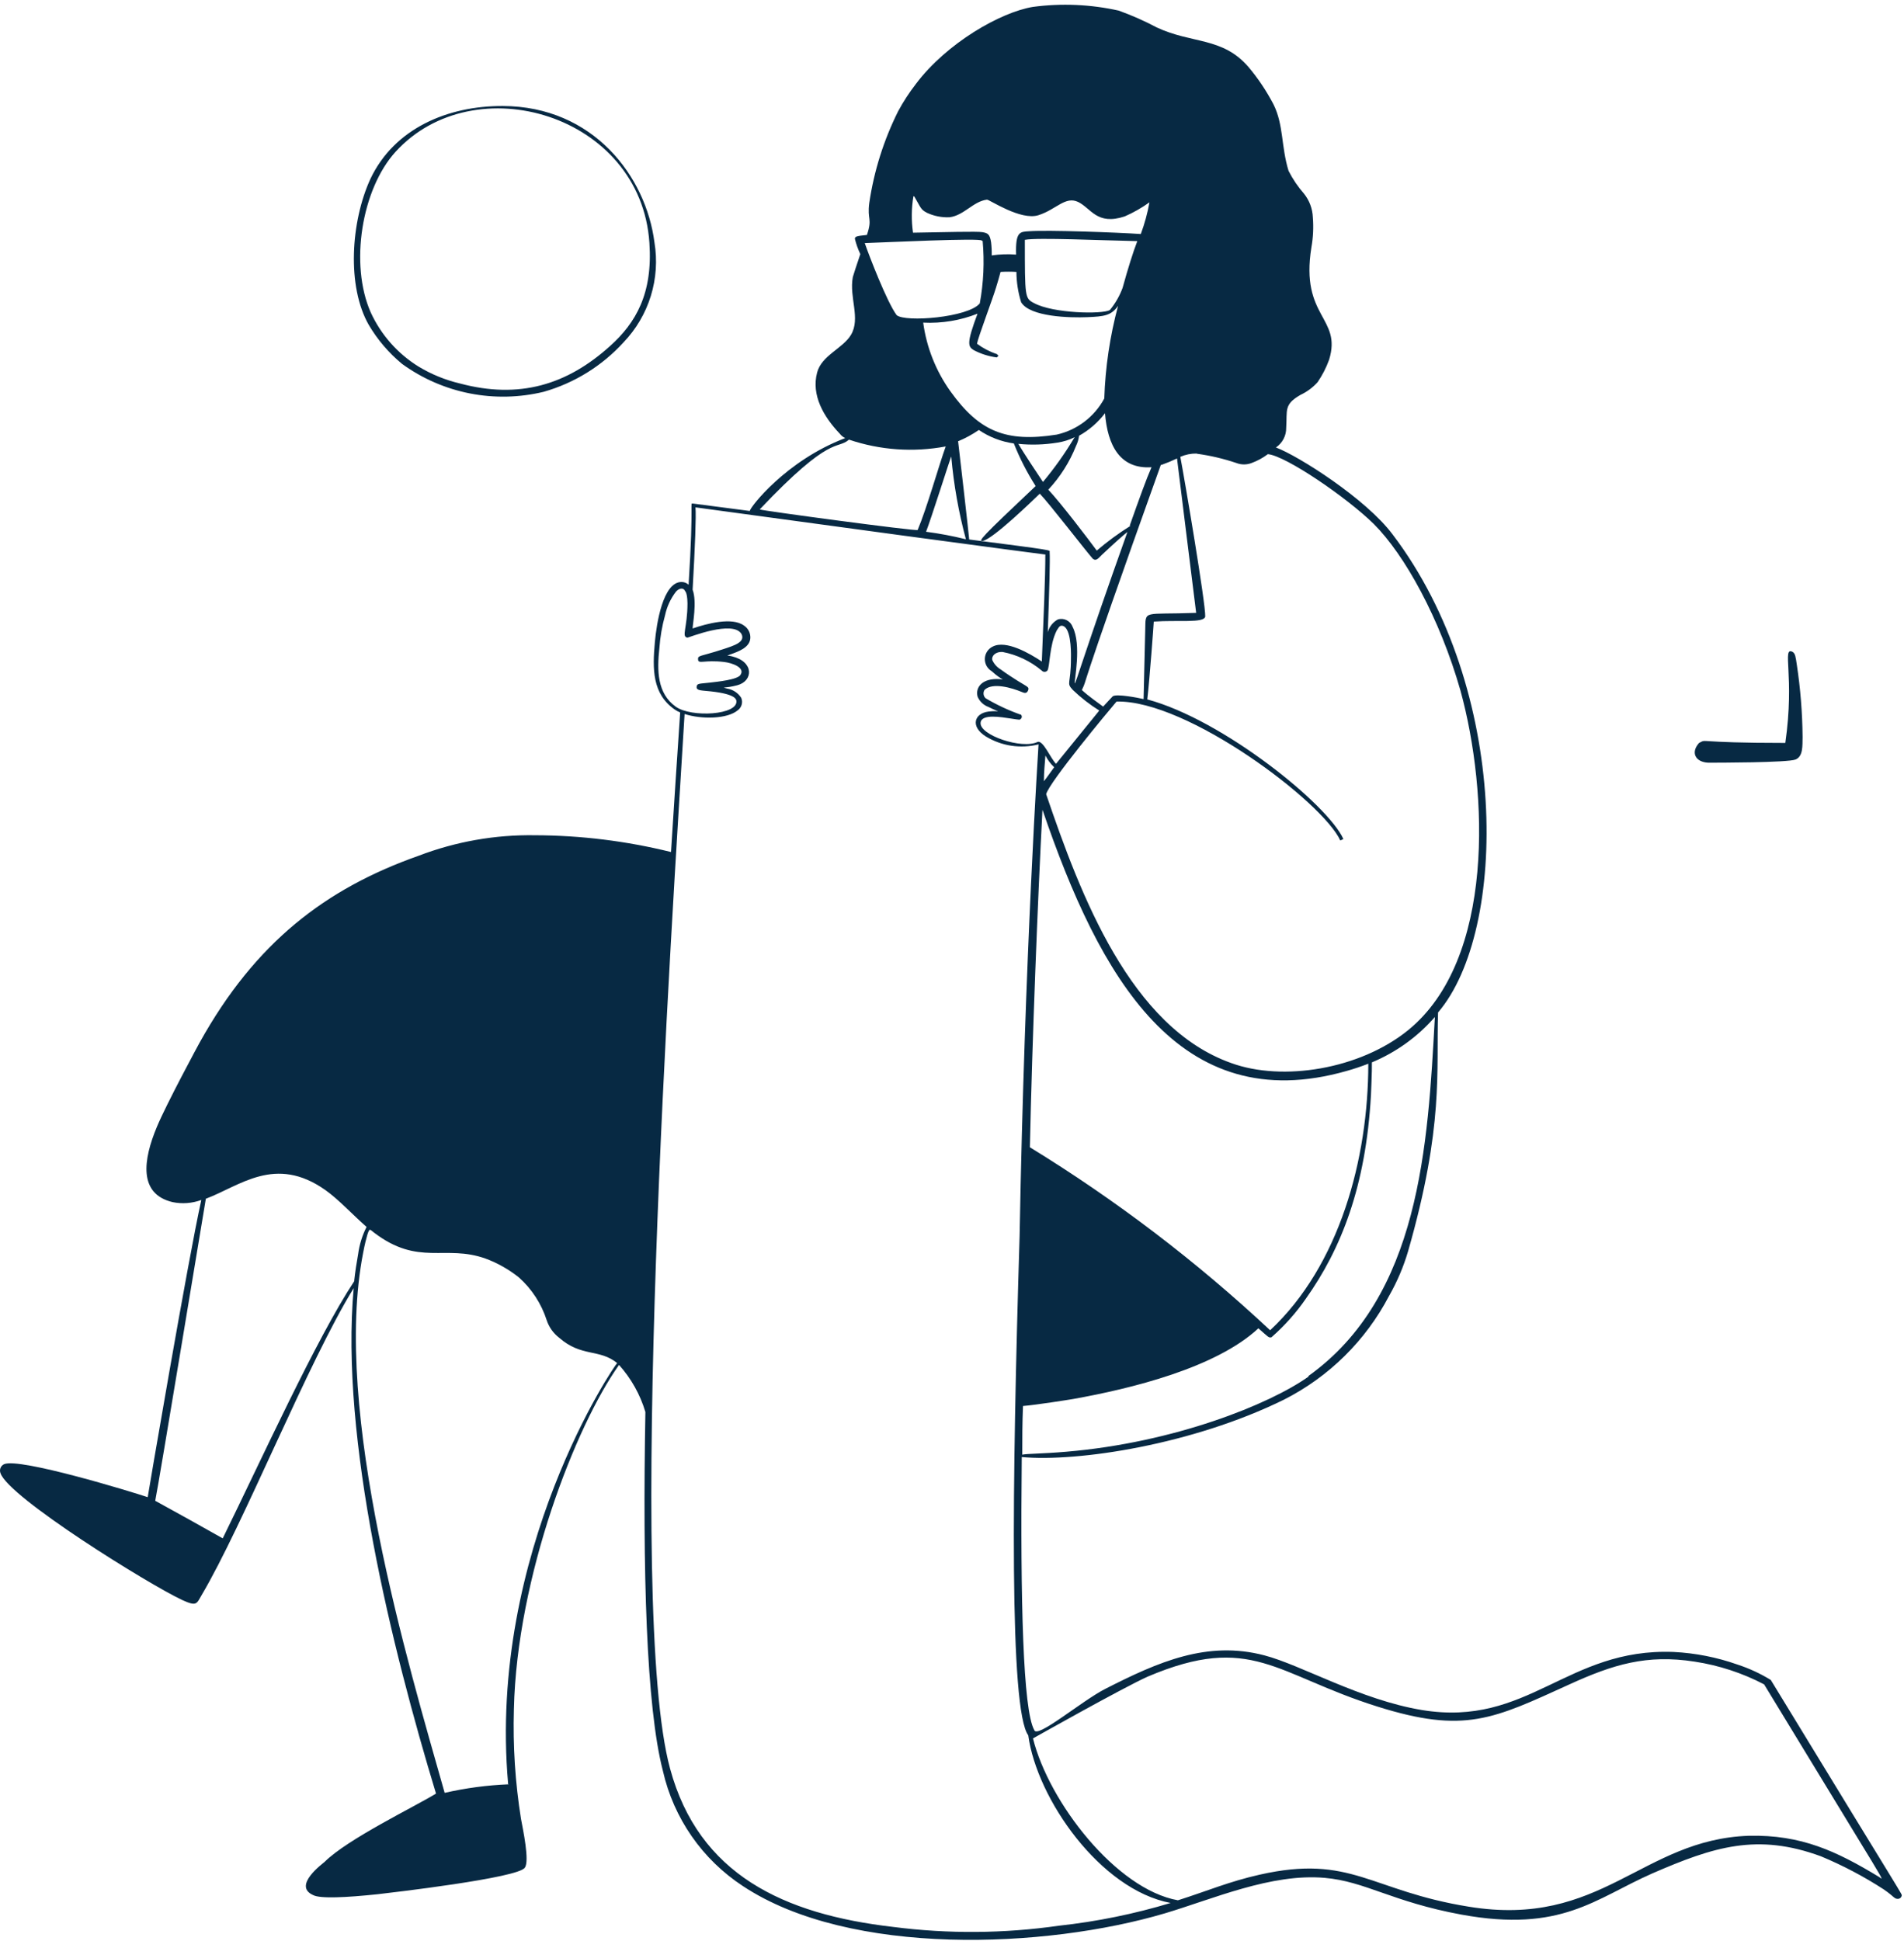 <svg width="260" height="265" viewBox="0 0 260 265" fill="none" xmlns="http://www.w3.org/2000/svg">
<path fill-rule="evenodd" clip-rule="evenodd" d="M244.804 89.008C243.272 88.207 245.113 92.267 243.792 101.428C231.147 101.428 233.24 100.824 232.018 101.428C230.838 102.735 231.512 104.041 233.254 104.125C234.435 104.125 244.157 104.125 245.197 103.69C246.237 103.254 246.124 101.821 246.152 100.599C246.121 97.306 245.859 94.02 245.366 90.764C245.197 89.64 245.155 89.26 244.804 89.008ZM241.811 229.354C240.377 228.475 238.844 227.767 237.245 227.246C234.444 226.258 231.514 225.681 228.548 225.532C213.936 224.956 208.709 235.859 194.153 233.456C185.723 232.051 177.715 227.316 172.657 225.996C164.873 223.944 158.199 226.867 150.949 230.562C147.69 232.22 141.578 237.447 141.227 236.182C139.695 233.456 139.33 218.605 139.526 198.921C147.212 199.624 162.892 197.207 175.312 191.095C181.465 187.985 186.49 183.028 189.685 176.919C190.787 174.99 191.66 172.939 192.285 170.807C197.202 153.68 196.106 146.163 196.373 138.225C205.927 127.069 206.208 94.08 190.177 72.977C186.566 68.115 177.293 62.228 174.23 61.09C174.67 60.796 175.03 60.397 175.275 59.928C175.521 59.459 175.644 58.936 175.635 58.407C175.79 55.962 175.298 55.231 177.588 53.91C178.473 53.495 179.265 52.907 179.92 52.182C180.572 51.232 181.1 50.203 181.494 49.12C183.292 43.289 177.532 43.373 179.077 33.777C179.318 32.423 179.384 31.044 179.274 29.674C179.229 28.502 178.81 27.375 178.08 26.457C177.244 25.506 176.531 24.453 175.958 23.323C174.933 19.994 175.298 17.057 173.907 14.261C172.95 12.419 171.791 10.69 170.451 9.105C166.896 5.03 162.793 6 157.974 3.752C156.293 2.861 154.551 2.091 152.762 1.448C148.916 0.591 144.949 0.42 141.044 0.942C136.618 1.672 129.27 5.873 125.055 11.479C124.155 12.644 123.351 13.879 122.652 15.175C120.68 19.116 119.347 23.347 118.704 27.707C118.395 30.04 119.168 29.773 118.381 32.077C116.836 32.231 116.793 32.301 116.737 32.597C116.912 33.318 117.162 34.02 117.482 34.69C117.032 36.025 116.583 37.36 116.456 37.823C115.936 40.633 117.552 43.443 116.203 45.719C115.093 47.574 112.185 48.529 111.581 50.862C110.766 53.939 112.452 56.875 114.672 59.207C114.867 59.467 115.123 59.674 115.417 59.812C107.268 62.903 102.35 69.352 102.392 69.759L94.636 68.747C94.145 68.747 94.777 68.045 94.032 79.833C93.77 79.587 93.423 79.451 93.063 79.454C90.52 79.454 89.649 85.158 89.424 87.687C89.087 91.34 89.073 94.712 92.108 96.847C92.349 97.016 92.608 97.158 92.88 97.269C92.487 103.016 92.065 109.45 91.63 116.321C85.557 114.819 79.326 114.05 73.07 114.031C67.628 113.941 62.22 114.895 57.137 116.841C44.492 121.309 34.882 128.629 27.266 142.328C27.182 142.468 22.7 150.758 21.422 153.849C19.553 158.317 18.864 163.009 23.571 164.119C24.88 164.388 26.237 164.285 27.491 163.824C25.651 172.086 20.185 204.218 20.171 204.401C17.951 203.656 2.693 198.992 0.571 199.891C0.346 199.99 0.167 200.172 0.073 200.4C-0.022 200.628 -0.024 200.883 0.065 201.113C1.119 204.401 20.424 216.371 24.906 218.451C26.873 219.35 26.845 218.943 27.505 217.819C33.224 208.18 42.117 185.841 48.299 175.865C46.431 196.434 53.526 225.04 59.539 244.865C56.729 246.607 47.456 251.061 44.323 254.194C44.197 254.335 39.883 257.426 42.75 258.718C43.691 259.238 47.302 259.056 51.573 258.606C53.4 258.395 70.793 256.386 71.665 254.981C72.339 254.096 71.412 249.754 71.145 248.321C70.354 243.37 70.029 238.356 70.175 233.344C70.583 215.247 78.605 194.664 84.534 186.346C86.192 188.196 87.42 190.388 88.131 192.767C87.738 214.475 88.244 232.979 90.52 241.76C91.984 248.225 95.903 253.868 101.451 257.496C116.105 267.191 142.828 266.024 159.056 261.219C165.589 259.28 173.598 255.726 180.89 256.372C186.44 256.85 190.093 259.646 199.562 261.388C213.233 263.889 217.828 259.196 225.625 255.768C234.055 252.101 239.97 250.246 248.639 253.421C251.642 254.669 254.525 256.188 257.252 257.96C258.755 258.999 258.657 259.266 259.219 259.238C259.329 259.227 259.433 259.181 259.516 259.108C259.599 259.035 259.657 258.938 259.683 258.831C259.683 258.437 260.849 260.601 241.811 229.354ZM48.384 174.896C43.199 182.736 35.64 199.399 30.414 210.021C27.352 208.291 24.28 206.582 21.197 204.893C21.646 202.799 27.857 165.061 28.109 163.656C32.76 161.913 37.579 157.628 44.436 162.475C46.276 163.782 48.103 165.791 50.056 167.505C49.463 168.672 49.074 169.931 48.904 171.229C48.693 172.381 48.51 173.589 48.37 174.839L48.384 174.896ZM69.459 243.6C66.516 243.72 63.591 244.11 60.72 244.767C55.802 227.359 45.335 192.683 49.592 171.018C49.817 169.838 50.014 169.093 50.154 168.601C50.477 167.604 50.477 167.828 51.053 168.264C57.179 172.943 60.762 169.838 66.326 171.833C67.966 172.443 69.498 173.311 70.864 174.404C72.626 175.98 73.935 177.998 74.657 180.249C74.971 181.19 75.558 182.016 76.343 182.623C79.42 185.321 81.823 184.098 84.282 186.094C84.057 186.136 66.564 211.777 69.388 243.558L69.459 243.6ZM178.712 187.92C173.345 191.742 160.321 196.954 145.638 198.191C142.238 198.486 140.313 198.444 139.597 198.598C139.597 196.434 139.597 194.215 139.695 191.952C141.451 191.812 145.891 191.109 146.552 190.997C154.391 189.592 165.997 186.782 171.842 181.345C173.247 182.581 173.247 182.665 173.626 182.567C175.408 181.008 176.989 179.234 178.333 177.284C183.138 170.512 186.51 162.012 187.212 149.493C187.212 149.381 187.367 146.163 187.339 145.039C190.644 143.664 193.587 141.544 195.938 138.843C194.982 156.42 193.9 176.989 178.642 187.878L178.712 187.92ZM139.372 97.564C137.71 96.977 136.11 96.229 134.595 95.33C134.44 95.188 134.34 94.997 134.312 94.789C134.284 94.581 134.329 94.37 134.44 94.192C135.522 93.124 138.164 93.897 139.569 94.487C139.807 94.585 140.187 94.754 140.384 94.276C140.58 93.799 140.384 93.827 138.979 92.956C138.529 92.675 137.405 91.958 136.632 91.382C136.127 91.081 135.729 90.629 135.494 90.09C135.396 89.626 135.831 88.966 136.899 89.008C138.871 89.384 140.714 90.26 142.252 91.551C142.301 91.605 142.361 91.648 142.427 91.678C142.494 91.707 142.566 91.723 142.639 91.723C142.711 91.723 142.783 91.707 142.85 91.678C142.917 91.648 142.976 91.605 143.025 91.551C143.376 91.059 143.278 88.123 144.289 86.099C144.486 85.804 144.641 85.439 144.95 85.425C146.214 85.425 146.271 88.684 146.242 89.879C146.242 93.518 145.554 93.166 146.495 94.192C147.599 95.25 148.809 96.192 150.106 97.002C149.671 97.578 150.865 96.061 144.205 104.28C143.446 103.521 142.449 101.034 141.69 101.287C139.597 102.341 133.682 100.36 133.906 98.646C134.061 97.424 136.716 97.901 138.037 98.098C139.358 98.295 139.231 98.309 139.442 98.098C139.477 98.056 139.503 98.007 139.517 97.954C139.532 97.901 139.535 97.846 139.527 97.791C139.52 97.737 139.5 97.685 139.471 97.639C139.442 97.592 139.403 97.553 139.358 97.522L139.372 97.564ZM132.965 47.799C133.946 48.317 135.012 48.655 136.112 48.796C136.407 48.515 136.393 48.628 136.112 48.333C135.143 48.013 134.232 47.538 133.415 46.928C133.541 46.113 135.536 40.858 136.014 39.256C136.309 38.273 136.393 38.02 136.632 37.121C137.353 37.079 138.075 37.079 138.796 37.121C138.806 38.527 139.024 39.923 139.442 41.266C140.65 43.275 146.13 43.401 148.462 43.303C150.795 43.204 151.736 43.092 152.677 41.757C151.567 45.886 150.936 50.129 150.795 54.402C150.128 55.641 149.204 56.721 148.084 57.572C146.964 58.423 145.675 59.024 144.303 59.334C137.377 60.43 133.724 58.912 129.79 53.433C127.803 50.654 126.525 47.432 126.067 44.047C128.598 44.171 131.127 43.755 133.485 42.825C131.982 46.857 132.164 47.307 132.965 47.799ZM139.99 32.737C141.676 32.414 150.5 32.821 155.305 32.92C154.757 34.325 154.026 36.643 153.296 39.298C152.89 40.401 152.301 41.427 151.553 42.333C150.514 42.923 143.812 42.797 141.198 41.378C139.948 40.718 139.948 40.619 139.948 32.737H139.99ZM146.762 59.685L146.636 59.868C145.389 61.952 143.98 63.934 142.421 65.797C141.901 65.024 139.611 61.582 139.063 60.598C140.838 60.774 142.628 60.717 144.388 60.43C145.213 60.307 146.015 60.056 146.762 59.685ZM129.902 62.383C130.239 66.18 130.907 69.941 131.897 73.623C130.106 73.179 128.29 72.836 126.46 72.597C127.162 70.771 129.649 62.945 129.874 62.355L129.902 62.383ZM130.858 60.233C131.845 59.821 132.786 59.308 133.668 58.702C135.097 59.674 136.732 60.304 138.445 60.542C139.25 62.572 140.247 64.519 141.423 66.359C133.85 73.496 133.513 73.946 134.244 73.834C135.649 73.538 141.002 68.354 141.985 67.399C143.18 68.607 148.252 75.182 149.221 76.278C149.713 76.672 150.008 76.18 150.486 75.73C152.495 73.848 153.45 73.019 153.956 72.625C142.224 105.545 148.996 90.455 146.467 85.579C146.326 85.191 146.044 84.869 145.677 84.679C145.31 84.489 144.885 84.444 144.486 84.554C144.144 84.734 143.842 84.983 143.6 85.285C143.359 85.587 143.182 85.936 143.081 86.31C143.292 80.381 143.404 76.475 143.334 75.365C143.334 75.084 144.205 75.182 132.347 73.651C132.361 73.482 130.858 60.346 130.829 60.205L130.858 60.233ZM143.952 104.744C143.432 105.446 142.969 106.149 142.547 106.654C142.547 105.334 142.688 104.154 142.758 103.142C143.052 103.731 143.446 104.263 143.924 104.716L143.952 104.744ZM142.379 110.617C150.134 133.307 160.939 152.767 183.911 146.205C184.908 145.924 185.878 145.601 186.847 145.222C186.847 158.19 182.927 172.76 173.443 181.612C163.377 172.201 152.385 163.832 140.636 156.631C140.946 142.004 141.718 122.7 142.351 110.589L142.379 110.617ZM163.454 61.947C165.284 62.197 167.085 62.62 168.835 63.212C169.504 63.469 170.245 63.469 170.914 63.212C171.709 62.919 172.457 62.512 173.134 62.003C175.593 62.228 183.939 67.933 187.606 71.543C191.821 75.758 196.612 84.399 199.436 94.29C203.229 108.116 204.171 131.003 192.27 140.656C185.681 145.995 175.129 147.681 168.146 145.138C154.363 140.262 147.563 122.25 142.856 108.425C143.264 106.795 151.455 96.96 152.467 95.78C162.105 95.527 180.651 109.507 183.025 114.747L183.447 114.551C181.339 109.858 167.022 98.267 156.668 95.485C156.991 92.759 157.553 85.003 157.553 84.863C160.84 84.624 164.437 85.102 164.578 84.174C164.662 82.531 161.768 65.446 161.178 62.369C161.877 62.061 162.634 61.908 163.398 61.919L163.454 61.947ZM158.578 63.479C159.309 63.22 160.027 62.925 160.728 62.593C160.728 62.734 163.327 83.486 163.341 83.669C156.021 83.95 156.457 83.191 156.387 86.001C156.387 86.127 156.19 94.234 156.162 95.442C155.473 95.274 152.467 94.684 151.947 95.063C151.722 95.288 151.258 95.808 150.64 96.468C150.022 96.004 148.659 95.063 147.732 94.206C148.743 92 146.256 97.719 158.522 63.45L158.578 63.479ZM154.363 71.796C152.751 72.805 151.215 73.933 149.769 75.168C148.589 73.567 144.922 68.747 143.151 66.851C144.771 65.117 146.053 63.097 146.931 60.893C147.148 60.452 147.29 59.977 147.352 59.488C148.731 58.716 149.936 57.669 150.893 56.411C151.244 60.809 152.93 64.069 157.244 63.788C156.541 65.389 155.628 67.918 154.265 71.768L154.363 71.796ZM124.858 26.836C125.743 28.339 125.701 28.592 126.558 29.042C127.532 29.499 128.603 29.711 129.677 29.66C131.644 29.407 132.909 27.482 134.778 27.258C135.143 27.258 139.372 30.152 141.803 29.379C144.233 28.606 145.484 26.724 147.24 27.581C148.996 28.438 149.783 30.798 153.577 29.548C154.771 29.029 155.906 28.383 156.963 27.623C156.698 29.097 156.303 30.546 155.782 31.95C152.495 31.726 143.137 31.388 140.538 31.571C139.288 31.655 138.655 31.571 138.754 34.76C137.643 34.67 136.526 34.708 135.424 34.873C135.438 34.281 135.41 33.69 135.34 33.102C135.171 31.95 134.876 31.824 134.159 31.697C133.443 31.571 128.989 31.697 124.676 31.768C124.438 30.112 124.457 28.43 124.732 26.78L124.858 26.836ZM134.187 32.906C134.441 35.749 134.309 38.613 133.794 41.42C132.22 43.345 123.594 44.033 122.442 43.022C121.121 41.251 118.676 34.901 118.086 33.187C120.657 33.102 134.061 32.456 134.061 32.849L134.187 32.906ZM115.936 60.022C120.186 61.459 124.734 61.779 129.143 60.95C128.23 63.465 126.572 69.38 125.308 72.358C125.238 72.555 104.022 69.717 103.741 69.548C113.562 59.179 114.236 61.469 115.936 60.022ZM92.262 96.468C89.747 94.656 89.705 91.579 90.042 88.488C90.148 86.972 90.407 85.47 90.815 84.006C91.066 82.825 91.58 81.715 92.318 80.76C92.683 80.353 93.231 80.184 93.498 80.592C93.498 80.732 93.85 80.69 93.878 82.362C93.878 85.734 93.007 86.928 93.878 87.055C94.032 87.055 100.144 84.582 101.268 86.577C101.774 87.673 100.299 88.123 98.669 88.656C95.634 89.654 95.255 89.429 95.325 90.061C95.395 90.694 96.168 90.061 98.852 90.371C99.99 90.497 101.76 91.143 101.128 92.113C100.79 92.801 97.868 93.082 96.913 93.195C95.508 93.363 95.156 93.265 95.128 93.785C95.1 94.305 95.775 94.248 97.067 94.389C100.509 94.768 100.495 95.499 100.552 95.639C100.889 97.62 94.384 98.014 92.262 96.468ZM144.599 262.905C137.105 263.981 129.501 264.038 121.992 263.074C106.987 261.346 95.423 255.908 91.503 241.465C85.49 219.364 91.714 126.676 93.484 97.48C95.789 98.224 99.343 98.182 100.776 96.946C101.028 96.755 101.208 96.484 101.287 96.178C101.366 95.873 101.339 95.549 101.212 95.26C100.999 94.929 100.718 94.647 100.389 94.432C100.06 94.216 99.689 94.073 99.301 94.009C98.36 93.757 98.964 94.009 100.706 93.546C102.87 92.956 102.982 90.342 99.975 89.612C99.203 89.429 99.147 89.612 99.652 89.373C100.847 88.951 102.364 88.418 102.462 87.139C102.484 86.801 102.416 86.463 102.266 86.16C102.115 85.856 101.888 85.598 101.605 85.411C99.975 84.203 96.491 85.144 94.58 85.804C94.58 85.228 95.198 82.165 94.58 80.507C94.918 74.508 95.072 70.504 94.974 69.267C144.711 76.053 143.039 75.716 142.744 75.716C142.744 78.92 142.519 83.95 142.266 90.314C140.58 89.19 137.391 87.35 135.578 88.263C135.265 88.411 134.998 88.642 134.805 88.931C134.613 89.22 134.503 89.556 134.487 89.903C134.471 90.249 134.55 90.594 134.715 90.899C134.88 91.204 135.125 91.458 135.424 91.635C136.829 92.928 137.349 92.773 136.534 92.717C134.103 92.548 133.148 93.869 133.499 95.119C133.639 95.445 133.845 95.737 134.104 95.979C134.363 96.221 134.669 96.406 135.002 96.524C136.857 97.466 136.576 96.946 135.002 97.143C133.035 97.382 132.473 99.18 134.595 100.529C135.664 101.185 136.854 101.62 138.095 101.808C139.335 101.996 140.601 101.934 141.817 101.625C141.817 101.765 139.92 130.469 139.231 168.77C138.192 202.757 137.826 233.4 140.412 236.913C141.592 245.582 150.247 257.988 159.857 259.8C154.877 261.303 149.77 262.343 144.599 262.905ZM256.592 256.246C250.803 252.733 245.956 250.457 238.804 250.626C224.164 251.131 218.713 263.271 200.56 260.306C187.086 258.142 184.543 253.112 172.01 255.936C167.88 256.864 164.873 258.156 160.854 259.435C152.424 257.932 143.236 246.059 141.058 237.334C141.058 237.334 153.324 230.422 156.71 228.904C170.872 222.877 174.202 228.623 188.069 232.979C200.012 236.744 203.932 234.679 214.315 229.958C220.258 227.246 224.867 225.827 231.414 226.853C234.726 227.355 237.931 228.404 240.898 229.958C258.432 258.817 257.336 256.709 256.592 256.246ZM50.59 24.405C47.892 30.264 47.344 39.116 50.365 44.37C51.559 46.39 53.095 48.187 54.903 49.681C57.66 51.679 60.817 53.055 64.158 53.712C67.498 54.369 70.942 54.293 74.25 53.489C78.442 52.294 82.218 49.954 85.153 46.731C86.867 44.941 88.141 42.776 88.873 40.408C89.604 38.04 89.774 35.533 89.368 33.088C88.216 24.096 81.036 14.514 68.658 14.472C61.127 14.444 53.849 17.535 50.59 24.405ZM83.326 47.223C77.425 52.562 70.878 54.515 62.799 52.351C60.819 51.883 58.923 51.11 57.179 50.061C54.316 48.297 52.038 45.725 50.632 42.67C47.709 36.081 49.395 25.81 54.004 20.738C64.752 8.908 87.527 15.624 88.679 33.159C89.157 40.099 86.811 44.09 83.326 47.223Z" fill="#072943"/>
</svg>
